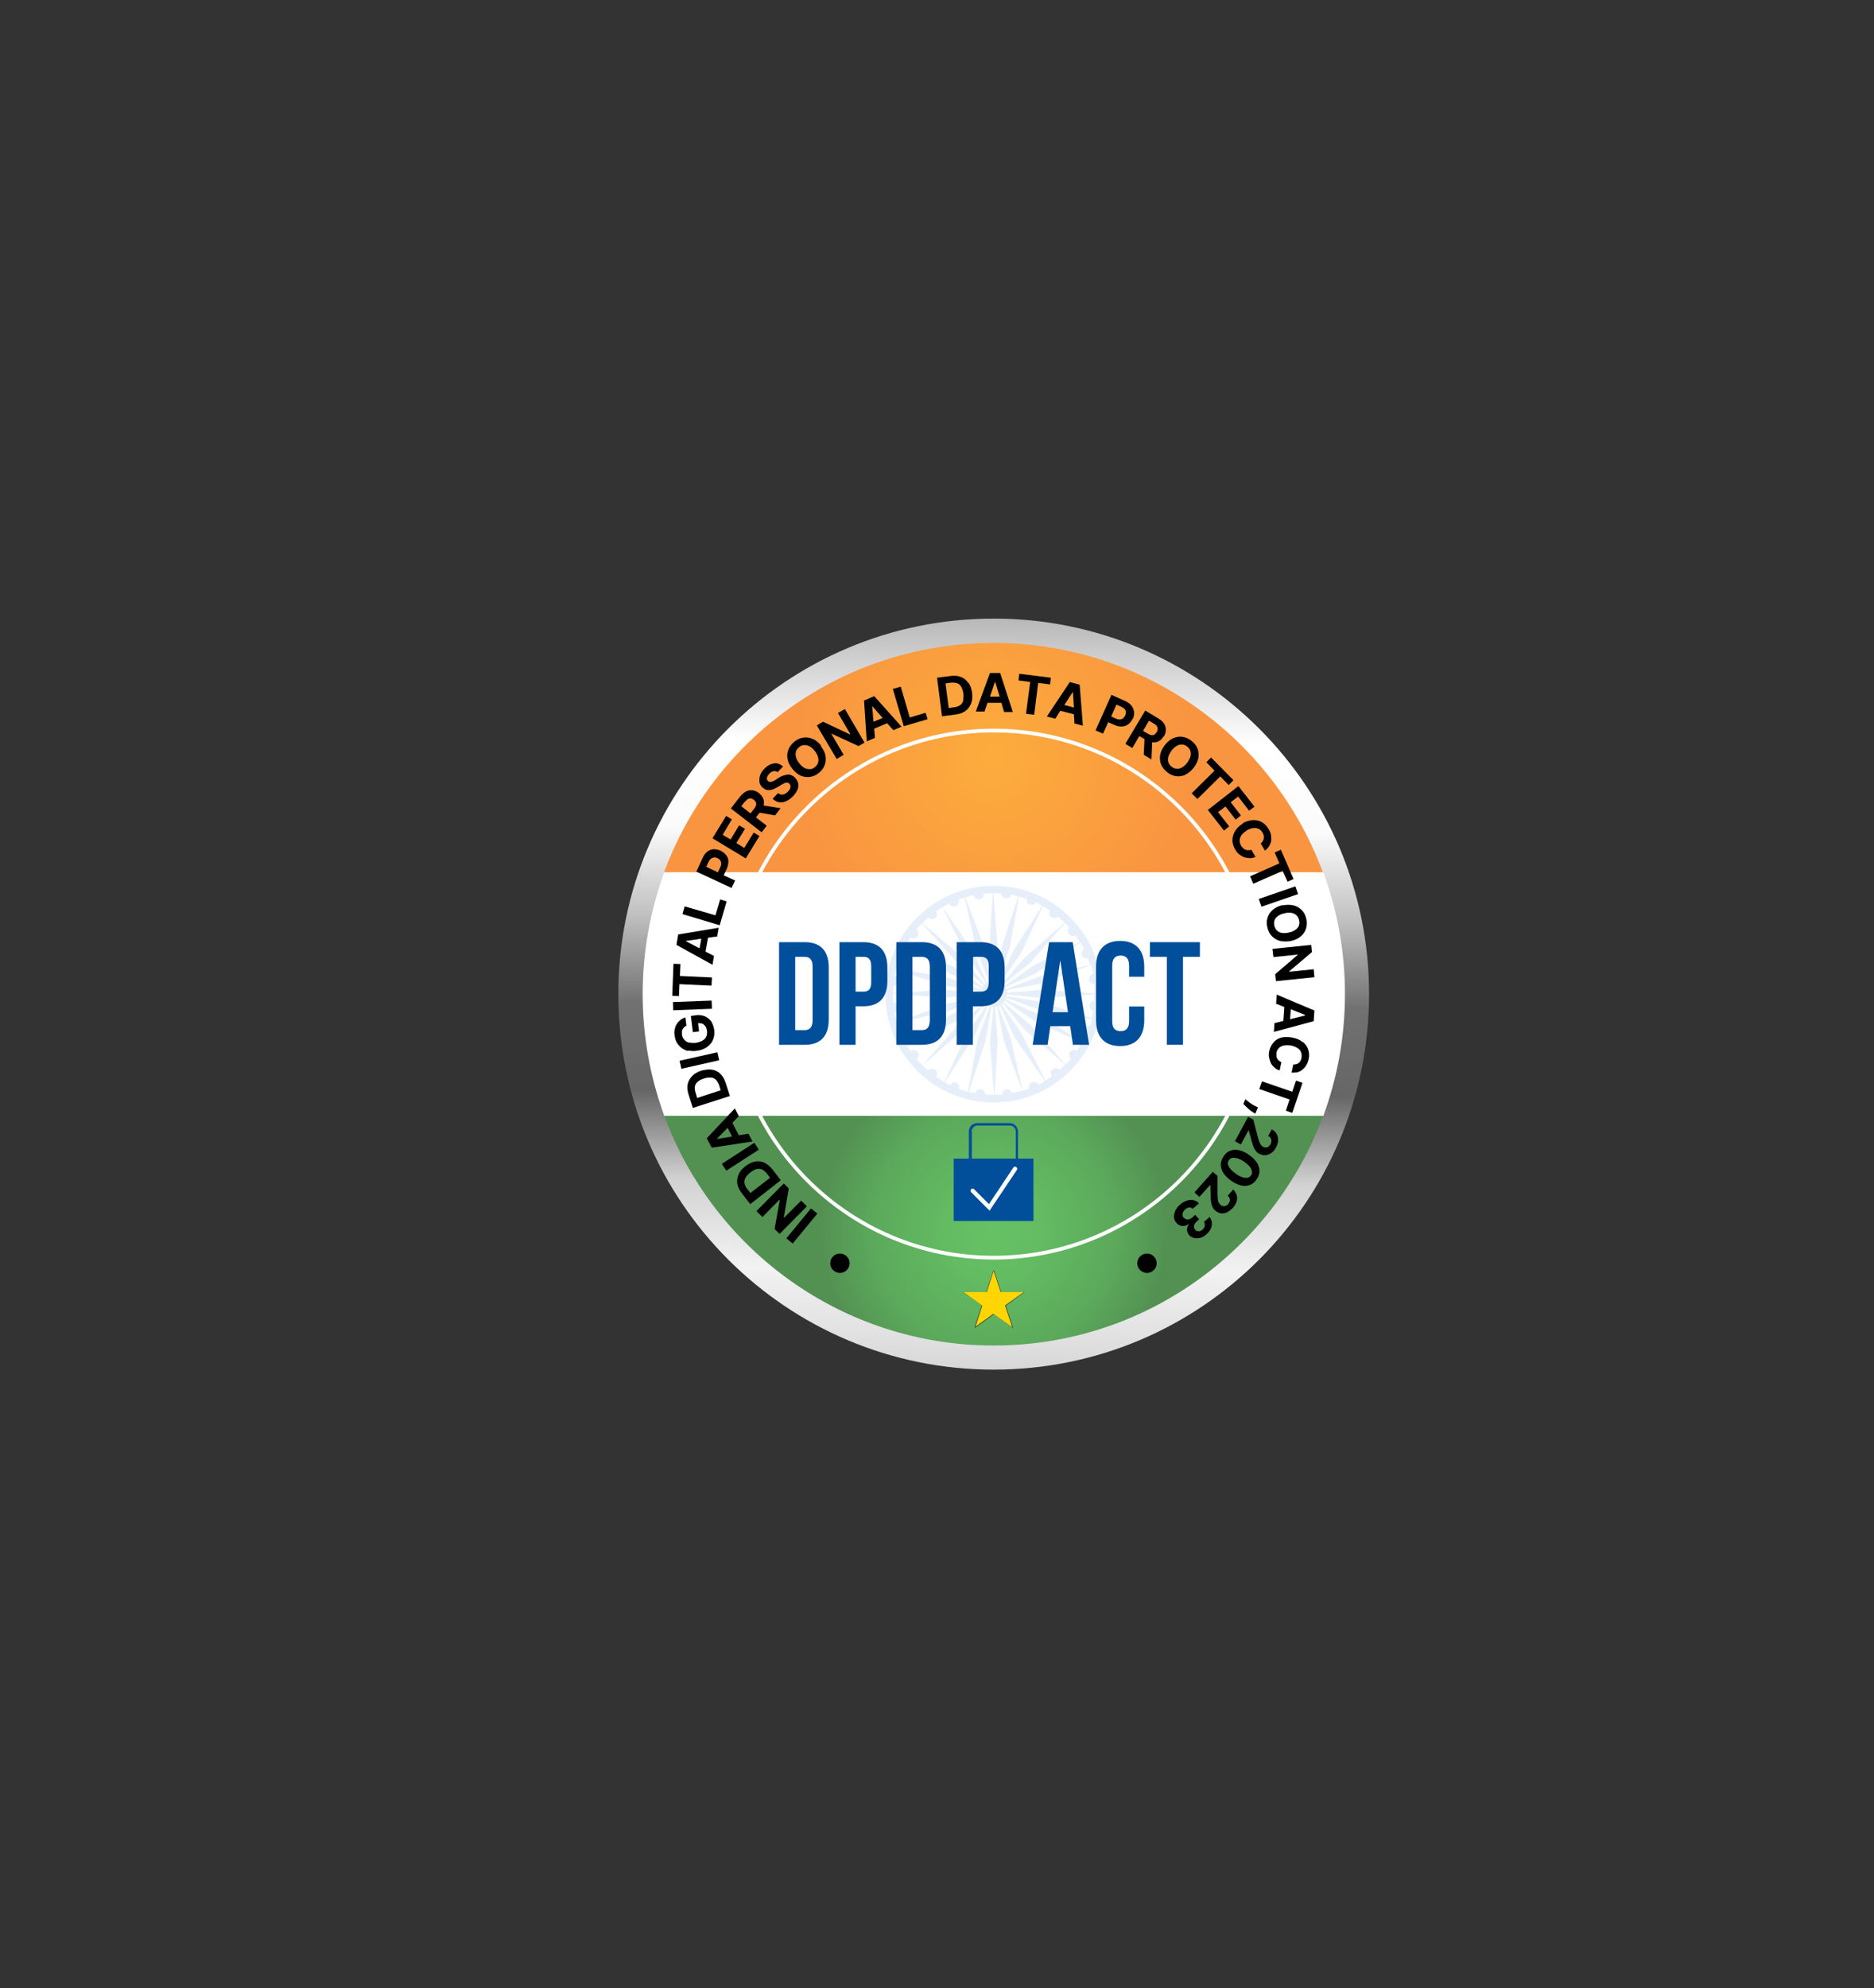 <svg width="314" height="333" viewBox="0 0 314 333" fill="none" xmlns="http://www.w3.org/2000/svg">
<rect x="0" y="0" width="314" height="333" fill="#333333" stroke="none"/>
<path d="M166.5 229.395C201.236 229.395 229.395 201.236 229.395 166.5C229.395 131.764 201.236 103.605 166.5 103.605C131.764 103.605 103.605 131.764 103.605 166.5C103.605 201.236 131.764 229.395 166.5 229.395Z" fill="url(#paint0_linear_140_241)"/>
<path d="M221.695 146.104H111.264C119.547 123.668 141.15 107.684 166.458 107.684C191.766 107.684 213.37 123.668 221.653 146.104H221.695Z" fill="url(#paint1_radial_140_241)"/>
<path d="M225.358 166.5C225.358 173.66 224.068 180.528 221.737 186.896H111.305C108.974 180.528 107.684 173.66 107.684 166.5C107.684 159.341 108.974 152.472 111.305 146.104H221.737C224.068 152.472 225.358 159.341 225.358 166.5Z" fill="white"/>
<path d="M221.695 186.896C213.412 209.332 191.808 225.358 166.5 225.358C141.192 225.358 119.589 209.374 111.305 186.896H221.737H221.695Z" fill="url(#paint2_radial_140_241)"/>
<path opacity="0.1" d="M166.5 148.351C156.468 148.351 148.352 156.468 148.352 166.5C148.352 176.532 156.468 184.648 166.5 184.648C176.532 184.648 184.649 176.532 184.649 166.5C184.649 156.468 176.532 148.351 166.5 148.351ZM183.358 167.624C182.9 167.624 182.526 167.998 182.526 168.498C182.526 168.873 182.817 169.206 183.15 169.289C183.067 169.705 182.984 170.121 182.9 170.496L174.409 167.79L168.665 166.833C168.665 166.75 168.665 166.625 168.665 166.542L174.45 167.166L183.317 166.542C183.317 166.916 183.317 167.291 183.317 167.665L183.358 167.624ZM182.526 171.828C182.526 171.828 182.526 171.828 182.484 171.828C182.026 171.703 181.568 171.994 181.485 172.452C181.402 172.827 181.61 173.243 181.943 173.41C181.776 173.784 181.568 174.201 181.36 174.575L173.826 169.788L168.54 167.416C168.581 167.332 168.623 167.208 168.665 167.124L174.117 169.122L182.9 170.662C182.817 171.079 182.692 171.453 182.567 171.87L182.526 171.828ZM173.951 181.568C173.701 181.194 173.202 181.069 172.785 181.318C172.452 181.527 172.286 181.943 172.452 182.317C172.078 182.442 171.745 182.567 171.37 182.692L169.372 173.992L167.291 168.581C167.374 168.581 167.457 168.498 167.582 168.456L169.997 173.743L175.075 181.11C174.742 181.318 174.367 181.485 174.034 181.693C174.034 181.693 174.034 181.651 174.034 181.61L173.951 181.568ZM169.539 183.025C169.414 182.567 168.914 182.317 168.498 182.484C168.123 182.609 167.874 182.942 167.915 183.316C167.499 183.316 167.041 183.358 166.625 183.358L167.166 174.45L166.708 168.664C166.833 168.664 166.958 168.664 167.083 168.581L168.165 174.284L171.287 182.65C170.746 182.817 170.163 182.942 169.58 183.067C169.58 183.067 169.58 183.025 169.58 182.983L169.539 183.025ZM160.173 181.277C159.798 181.194 159.382 181.402 159.216 181.735C158.924 181.568 158.591 181.443 158.3 181.277L163.128 173.784L165.543 168.498C165.626 168.54 165.751 168.581 165.834 168.623L163.794 174.076L162.171 182.859C161.672 182.734 161.172 182.567 160.714 182.401C160.714 182.401 160.714 182.317 160.714 182.276C160.797 181.818 160.506 181.36 160.09 181.277H160.173ZM151.682 172.744C151.473 172.411 151.057 172.286 150.683 172.411C150.558 172.078 150.433 171.703 150.308 171.328L158.966 169.33L164.377 167.249C164.377 167.332 164.46 167.457 164.502 167.541L159.216 169.996L151.89 175.116C151.682 174.742 151.473 174.367 151.265 173.992C151.265 173.992 151.349 173.992 151.349 173.951C151.723 173.701 151.848 173.16 151.598 172.785L151.682 172.744ZM149.684 165.126C149.684 165.126 149.767 165.126 149.808 165.126C150.266 165.126 150.641 164.71 150.599 164.252C150.599 163.878 150.266 163.545 149.892 163.461C149.975 163.128 150.017 162.754 150.1 162.421L158.55 165.126L164.294 166.084C164.294 166.167 164.294 166.292 164.294 166.375L158.508 165.751L149.642 166.375C149.642 165.959 149.642 165.543 149.684 165.126ZM150.558 160.964C150.558 160.964 150.641 160.964 150.683 160.964C151.14 161.047 151.598 160.756 151.682 160.298C151.765 159.923 151.557 159.507 151.182 159.382C151.349 159.049 151.515 158.674 151.682 158.341L159.174 163.087L164.502 165.459C164.46 165.543 164.419 165.667 164.377 165.751L158.883 163.753L150.141 162.213C150.266 161.755 150.391 161.338 150.558 160.881V160.964ZM159.132 151.473C159.382 151.848 159.923 151.973 160.298 151.681C160.631 151.473 160.756 151.015 160.589 150.682C160.922 150.558 161.297 150.433 161.63 150.349L163.586 158.966L165.668 164.419C165.584 164.419 165.501 164.502 165.376 164.544L162.962 159.216L157.925 151.931C158.258 151.723 158.633 151.515 159.008 151.348C159.008 151.39 159.049 151.432 159.091 151.473H159.132ZM149.892 169.58C149.892 169.58 149.975 169.58 150.017 169.58C150.474 169.414 150.683 168.956 150.558 168.498C150.433 168.123 150.058 167.915 149.684 167.915C149.684 167.457 149.6 166.958 149.6 166.5L158.466 167.083L164.252 166.625C164.252 166.75 164.252 166.875 164.294 167.041L158.591 168.123L150.266 171.245C150.1 170.704 149.975 170.163 149.892 169.622V169.58ZM165.959 164.294L164.877 158.55L161.755 150.266C162.213 150.141 162.712 150.016 163.212 149.933C163.212 149.975 163.212 150.016 163.212 150.1C163.378 150.516 163.836 150.766 164.294 150.599C164.669 150.474 164.877 150.1 164.835 149.683C165.335 149.642 165.834 149.6 166.334 149.6L165.792 158.425L166.25 164.252C166.125 164.252 166.001 164.252 165.876 164.294H165.959ZM168.623 150.474C168.998 150.474 169.331 150.225 169.414 149.85C169.83 149.933 170.205 150.016 170.621 150.1L167.874 158.508L166.875 164.252C166.75 164.252 166.667 164.252 166.542 164.252L167.124 158.425L166.458 149.6C166.875 149.6 167.333 149.6 167.749 149.642C167.749 150.1 168.123 150.474 168.581 150.474H168.623ZM172.619 151.557C172.994 151.64 173.368 151.473 173.576 151.182C173.951 151.348 174.284 151.515 174.617 151.723L169.83 159.174L167.416 164.46C167.333 164.419 167.208 164.377 167.124 164.335L169.164 158.883L170.746 150.183C171.162 150.308 171.62 150.433 172.036 150.558C171.911 151.015 172.203 151.473 172.619 151.557ZM176.24 153.638C176.573 153.846 176.99 153.763 177.239 153.513C177.614 153.846 178.03 154.179 178.363 154.554L171.703 160.381L167.915 164.793C167.832 164.71 167.707 164.627 167.624 164.585L170.996 159.798L174.742 151.806C175.158 152.014 175.533 152.264 175.907 152.514C175.699 152.93 175.824 153.43 176.24 153.638ZM179.196 156.552C179.487 156.843 179.903 156.843 180.195 156.676C180.444 157.009 180.694 157.384 180.902 157.759L173.035 161.796L168.29 165.168C168.248 165.085 168.165 165.001 168.082 164.918L172.619 161.255L178.446 154.595C178.696 154.845 178.904 155.095 179.154 155.344C178.821 155.677 178.821 156.219 179.154 156.51L179.196 156.552ZM181.319 160.131C181.527 160.464 181.901 160.631 182.276 160.506C182.401 160.881 182.526 161.214 182.651 161.588L173.993 163.586L168.581 165.667C168.581 165.584 168.498 165.459 168.456 165.376L173.743 162.92L181.027 157.842C181.235 158.217 181.443 158.591 181.652 158.966C181.235 159.216 181.11 159.715 181.36 160.131H181.319ZM183.067 163.17C182.609 163.295 182.359 163.753 182.484 164.211C182.609 164.585 182.942 164.835 183.358 164.835C183.4 165.334 183.441 165.876 183.441 166.375L174.575 165.792L168.789 166.25C168.789 166.125 168.789 166 168.706 165.834L174.45 164.752L182.775 161.63C182.942 162.129 183.067 162.629 183.15 163.128L183.067 163.17ZM155.553 153.679C155.553 153.679 155.594 153.763 155.636 153.763C155.969 154.054 156.51 154.012 156.801 153.679C157.051 153.388 157.051 152.93 156.843 152.639C157.176 152.389 157.509 152.181 157.884 151.973L161.88 159.84L165.21 164.627C165.126 164.668 165.043 164.752 164.96 164.835L161.255 160.339L154.512 154.595C154.845 154.262 155.178 153.971 155.511 153.679H155.553ZM154.47 154.678L160.381 161.255L164.835 165.001C164.752 165.085 164.669 165.21 164.627 165.293L159.84 161.963L151.806 158.258C152.056 157.842 152.306 157.426 152.556 157.009C152.556 157.009 152.639 157.051 152.681 157.093C153.097 157.301 153.596 157.093 153.804 156.718C153.971 156.343 153.888 155.927 153.555 155.677C153.846 155.303 154.179 154.97 154.512 154.637L154.47 154.678ZM153.596 177.364C153.596 177.364 153.68 177.322 153.721 177.281C154.013 176.948 154.013 176.407 153.638 176.115C153.347 175.824 152.889 175.824 152.597 176.074C152.389 175.782 152.223 175.533 152.056 175.241L159.965 171.162L164.71 167.79C164.752 167.874 164.835 167.957 164.918 168.04L160.423 171.703L154.554 178.446C154.262 178.113 153.929 177.822 153.638 177.447L153.596 177.364ZM154.554 178.446L161.255 172.577L165.043 168.165C165.126 168.248 165.251 168.331 165.335 168.373L162.005 173.118L158.217 181.194C157.759 180.944 157.301 180.652 156.843 180.319C156.843 180.319 156.885 180.236 156.926 180.195C157.134 179.778 156.968 179.279 156.552 179.071C156.177 178.904 155.761 178.987 155.511 179.279C155.178 178.987 154.845 178.696 154.554 178.405V178.446ZM165.085 183.316C165.085 183.316 165.085 183.275 165.085 183.233C165.085 182.775 164.669 182.401 164.211 182.442C163.836 182.442 163.503 182.734 163.42 183.108C163.045 183.025 162.671 182.983 162.338 182.859L165.126 174.367L166.125 168.664C166.25 168.664 166.334 168.664 166.458 168.664L165.876 174.45L166.542 183.358C166.084 183.358 165.584 183.358 165.126 183.275L165.085 183.316ZM177.572 179.237C177.572 179.237 177.531 179.196 177.489 179.154C177.156 178.821 176.615 178.863 176.282 179.154C175.991 179.445 175.991 179.903 176.24 180.236C175.866 180.486 175.533 180.736 175.158 180.944L171.12 172.993L167.79 168.248C167.874 168.165 167.957 168.123 168.04 168.04L171.703 172.536L178.488 178.321C178.197 178.613 177.864 178.904 177.531 179.196L177.572 179.237ZM178.571 178.28L172.619 171.62L168.165 167.874C168.248 167.79 168.332 167.665 168.373 167.582L173.16 170.912L181.235 174.658C180.986 175.116 180.736 175.533 180.444 175.99C180.444 175.99 180.403 175.99 180.361 175.949C179.945 175.741 179.445 175.866 179.237 176.282C179.029 176.656 179.154 177.073 179.445 177.322C179.154 177.655 178.863 177.988 178.53 178.321L178.571 178.28Z" fill="#0062BF"/>
<path d="M166.5 210.956C141.983 210.956 122.045 191.017 122.045 166.5C122.045 141.983 141.983 122.045 166.5 122.045C191.017 122.045 210.956 141.983 210.956 166.5C210.956 191.017 191.017 210.956 166.5 210.956ZM166.5 122.669C142.316 122.669 122.669 142.316 122.669 166.5C122.669 190.684 142.316 210.331 166.5 210.331C190.684 210.331 210.331 190.684 210.331 166.5C210.331 142.316 190.684 122.669 166.5 122.669Z" fill="white"/>
<path d="M135.89 202.393L131.76 207.403L132.82 208.277L136.95 203.266L135.89 202.393Z" fill="black"/>
<path d="M134.241 201.09L131.327 204.004V203.963L132.16 199.051L131.327 198.218L126.748 202.839L127.747 203.838L130.619 200.924L130.661 200.966L129.787 205.836L130.619 206.668L135.198 202.048L134.241 201.09Z" fill="black"/>
<path d="M129.412 195.846C128.996 195.305 128.538 194.972 128.039 194.722C127.539 194.514 127.04 194.43 126.499 194.555C125.957 194.639 125.416 194.93 124.875 195.346C124.334 195.762 123.959 196.22 123.751 196.72C123.543 197.219 123.46 197.719 123.543 198.26C123.626 198.801 123.876 199.301 124.292 199.842L125.708 201.673L130.828 197.677L129.412 195.846ZM125.749 199.842L125.208 199.134C124.958 198.801 124.792 198.51 124.75 198.177C124.709 197.885 124.75 197.552 124.917 197.261C125.083 196.97 125.333 196.678 125.708 196.387C126.082 196.095 126.457 195.887 126.79 195.804C127.123 195.721 127.414 195.762 127.706 195.887C127.997 196.012 128.247 196.262 128.497 196.553L129.038 197.261L125.749 199.8V199.842Z" fill="black"/>
<path d="M126.398 191.4L120.946 194.927L121.692 196.08L127.144 192.553L126.398 191.4Z" fill="black"/>
<path d="M125.333 189.893L123.793 190.143L122.711 188.062L123.793 186.938L123.127 185.647L118.423 190.642L119.256 192.224L126.082 191.184L125.416 189.893H125.333ZM120.13 190.726L121.92 188.894L122.669 190.351L120.13 190.767V190.726Z" fill="black"/>
<path d="M121.587 181.36C121.379 180.736 121.087 180.236 120.713 179.862C120.338 179.487 119.839 179.237 119.297 179.154C118.756 179.071 118.174 179.154 117.508 179.32C116.883 179.529 116.342 179.82 115.967 180.236C115.593 180.611 115.343 181.069 115.218 181.61C115.135 182.151 115.177 182.734 115.385 183.358L116.092 185.564L122.294 183.566L121.587 181.36ZM116.8 183.858L116.55 183.025C116.425 182.651 116.384 182.276 116.425 181.985C116.467 181.693 116.633 181.402 116.883 181.194C117.133 180.985 117.466 180.777 117.924 180.653C118.382 180.486 118.798 180.444 119.131 180.486C119.464 180.486 119.755 180.653 119.963 180.861C120.172 181.069 120.38 181.402 120.505 181.776L120.754 182.609L116.8 183.899V183.858Z" fill="black"/>
<path d="M120.204 176.24L113.87 177.667L114.172 179.007L120.506 177.58L120.204 176.24Z" fill="black"/>
<path d="M115.343 175.949C115.759 176.032 116.259 176.074 116.758 175.991C117.424 175.907 118.007 175.699 118.465 175.366C118.923 175.033 119.256 174.659 119.464 174.159C119.672 173.66 119.755 173.118 119.672 172.494C119.589 171.953 119.422 171.495 119.173 171.079C118.881 170.704 118.548 170.413 118.09 170.205C117.632 170.038 117.133 169.955 116.592 170.038L115.759 170.163L116.092 172.869L117.133 172.744L116.966 171.37C117.216 171.37 117.466 171.37 117.674 171.453C117.882 171.537 118.049 171.703 118.215 171.911C118.34 172.119 118.423 172.369 118.465 172.702C118.507 173.035 118.465 173.368 118.34 173.618C118.215 173.909 118.007 174.117 117.716 174.284C117.424 174.45 117.05 174.575 116.592 174.659C116.134 174.7 115.759 174.659 115.426 174.617C115.093 174.534 114.844 174.367 114.635 174.117C114.427 173.868 114.302 173.618 114.261 173.285C114.261 173.118 114.261 172.952 114.261 172.785C114.261 172.619 114.344 172.494 114.386 172.369C114.469 172.244 114.552 172.119 114.635 172.036C114.76 171.953 114.885 171.87 115.01 171.786L114.844 170.413C114.511 170.496 114.261 170.621 114.011 170.829C113.761 171.037 113.553 171.245 113.387 171.537C113.22 171.786 113.095 172.119 113.054 172.452C112.97 172.785 112.97 173.118 113.054 173.493C113.095 173.909 113.22 174.326 113.428 174.659C113.636 174.992 113.886 175.283 114.219 175.533C114.552 175.782 114.927 175.949 115.343 176.032V175.949Z" fill="black"/>
<path d="M119.239 167.586L112.75 167.835L112.803 169.208L119.291 168.958L119.239 167.586Z" fill="black"/>
<path d="M113.845 164.835L119.214 165.085L119.297 163.711L113.928 163.461L114.011 161.463L112.846 161.422L112.637 166.791L113.761 166.833L113.845 164.835Z" fill="black"/>
<path d="M119.589 160.09L118.215 159.382L118.631 157.051L120.171 156.843L120.421 155.386L113.636 156.51L113.345 158.258L119.381 161.588L119.63 160.131L119.589 160.09ZM114.927 157.592L117.507 157.218L117.216 158.841L114.927 157.634V157.592Z" fill="black"/>
<path d="M121.753 150.974L120.671 150.641L119.88 153.305L114.719 151.806L114.344 153.097L120.588 154.97L121.753 150.974Z" fill="black"/>
<path d="M123.169 147.477L121.254 146.603L121.753 145.563C121.961 145.105 122.045 144.689 122.045 144.272C122.045 143.856 121.92 143.523 121.67 143.232C121.462 142.94 121.129 142.691 120.754 142.482C120.38 142.316 119.963 142.233 119.589 142.233C119.214 142.233 118.881 142.399 118.548 142.607C118.215 142.857 117.965 143.19 117.757 143.648L116.675 145.979L122.586 148.726L123.169 147.477ZM118.715 144.356C118.84 144.106 118.964 143.939 119.131 143.814C119.297 143.69 119.464 143.648 119.63 143.606C119.797 143.606 120.005 143.606 120.213 143.731C120.421 143.814 120.546 143.939 120.671 144.106C120.796 144.272 120.838 144.439 120.838 144.605C120.838 144.813 120.838 145.022 120.671 145.271L120.296 146.104L118.34 145.188L118.715 144.356Z" fill="black"/>
<path d="M127.248 140.027L126.29 139.444L124.709 142.025L123.377 141.192L124.833 138.819L123.834 138.237L122.419 140.609L121.087 139.818L122.627 137.238L121.67 136.655L119.381 140.401L124.958 143.773L127.248 140.027Z" fill="black"/>
<path d="M128.497 138.32L126.665 136.905L127.289 136.114L129.87 136.572L130.786 135.365L127.955 134.907C127.955 134.907 127.955 134.865 127.955 134.823C128.039 134.449 128.039 134.074 127.872 133.741C127.747 133.408 127.498 133.117 127.165 132.825C126.832 132.576 126.457 132.409 126.124 132.368C125.749 132.326 125.416 132.368 125.042 132.534C124.709 132.701 124.376 132.992 124.043 133.367L122.461 135.406L127.622 139.402L128.455 138.32H128.497ZM124.834 134.282C125 134.074 125.167 133.908 125.333 133.824C125.5 133.741 125.666 133.7 125.833 133.741C125.999 133.783 126.166 133.824 126.332 133.991C126.499 134.116 126.623 134.282 126.665 134.407C126.707 134.532 126.748 134.74 126.665 134.907C126.623 135.073 126.499 135.281 126.332 135.489L125.749 136.239L124.209 135.032L124.792 134.282H124.834Z" fill="black"/>
<path d="M127.747 131.868C128.08 132.201 128.455 132.368 128.913 132.326C129.329 132.326 129.787 132.118 130.286 131.826L130.911 131.452C131.119 131.327 131.285 131.244 131.452 131.16C131.618 131.077 131.785 131.077 131.91 131.077C132.035 131.077 132.16 131.16 132.243 131.244C132.368 131.369 132.409 131.493 132.451 131.618C132.451 131.785 132.451 131.951 132.368 132.118C132.284 132.284 132.16 132.451 131.993 132.617C131.827 132.784 131.66 132.909 131.452 132.992C131.285 133.075 131.077 133.117 130.911 133.075C130.744 133.075 130.536 132.95 130.37 132.825L129.454 133.783C129.787 134.116 130.162 134.282 130.536 134.366C130.911 134.449 131.285 134.366 131.702 134.199C132.076 134.033 132.451 133.783 132.826 133.408C133.2 133.034 133.45 132.659 133.616 132.284C133.783 131.91 133.825 131.535 133.741 131.202C133.658 130.869 133.492 130.536 133.2 130.245C132.992 130.037 132.784 129.912 132.576 129.828C132.368 129.745 132.118 129.704 131.91 129.745C131.702 129.787 131.452 129.828 131.202 129.912C130.952 129.995 130.703 130.12 130.453 130.286L129.953 130.619C129.829 130.703 129.704 130.786 129.579 130.827C129.454 130.869 129.329 130.911 129.246 130.952C129.121 130.952 129.038 130.952 128.913 130.952C128.788 130.952 128.705 130.869 128.663 130.786C128.58 130.703 128.497 130.578 128.497 130.453C128.497 130.328 128.497 130.161 128.58 130.037C128.663 129.87 128.746 129.745 128.913 129.579C129.163 129.329 129.371 129.204 129.62 129.162C129.87 129.121 130.078 129.162 130.286 129.329L131.202 128.372C130.911 128.122 130.619 127.955 130.245 127.872C129.87 127.789 129.537 127.872 129.163 127.997C128.788 128.122 128.455 128.372 128.08 128.746C127.747 129.079 127.498 129.454 127.373 129.828C127.248 130.203 127.206 130.578 127.248 130.952C127.289 131.327 127.498 131.618 127.747 131.91V131.868Z" fill="black"/>
<path d="M137.612 124.917C137.154 124.376 136.697 123.959 136.155 123.751C135.656 123.543 135.115 123.46 134.574 123.543C134.033 123.626 133.575 123.834 133.117 124.209C132.659 124.584 132.326 125 132.118 125.499C131.91 125.999 131.868 126.498 131.951 127.081C132.035 127.664 132.326 128.205 132.742 128.746C133.2 129.287 133.658 129.704 134.157 129.912C134.657 130.12 135.198 130.203 135.739 130.12C136.28 130.037 136.738 129.828 137.196 129.454C137.654 129.079 137.987 128.663 138.153 128.205C138.362 127.706 138.403 127.206 138.32 126.623C138.237 126.041 137.945 125.499 137.529 124.958L137.612 124.917ZM137.071 127.747C136.988 128.039 136.78 128.288 136.53 128.496C136.28 128.705 135.989 128.829 135.698 128.829C135.406 128.829 135.115 128.788 134.782 128.621C134.49 128.455 134.199 128.205 133.908 127.83C133.616 127.456 133.45 127.123 133.367 126.79C133.283 126.457 133.283 126.165 133.367 125.874C133.45 125.583 133.658 125.333 133.908 125.125C134.157 124.917 134.449 124.792 134.74 124.792C135.032 124.792 135.323 124.833 135.656 125C135.947 125.166 136.239 125.416 136.53 125.791C136.821 126.165 136.988 126.498 137.071 126.831C137.154 127.164 137.154 127.456 137.071 127.747Z" fill="black"/>
<path d="M140.401 119.422L142.482 122.96L142.399 123.002L137.904 120.879L136.863 121.503L140.193 127.123L141.359 126.415L139.277 122.877H139.319L143.856 124.958L144.855 124.375L141.567 118.756L140.401 119.422Z" fill="black"/>
<path d="M144.772 117.299L145.23 124.167L146.603 123.585L146.479 122.045L148.643 121.129L149.684 122.294L151.057 121.712L146.479 116.592L144.855 117.299H144.772ZM146.354 120.879L146.146 118.298H146.187L147.894 120.255L146.354 120.879Z" fill="black"/>
<path d="M152.431 120.171L150.932 115.01L149.6 115.385L151.432 121.628L155.428 120.463L155.095 119.381L152.431 120.171Z" fill="black"/>
<path d="M162.213 114.344C161.88 113.886 161.505 113.553 161.006 113.387C160.506 113.178 159.923 113.137 159.299 113.22L157.01 113.511L157.842 119.963L160.131 119.672C160.797 119.589 161.339 119.381 161.755 119.089C162.213 118.756 162.504 118.34 162.712 117.84C162.92 117.341 162.962 116.717 162.879 116.051C162.795 115.385 162.587 114.802 162.296 114.386L162.213 114.344ZM161.38 117.383C161.297 117.716 161.089 117.965 160.839 118.132C160.589 118.298 160.256 118.423 159.84 118.465L158.966 118.59L158.425 114.469L159.299 114.344C159.715 114.302 160.048 114.344 160.34 114.427C160.631 114.51 160.881 114.719 161.047 115.01C161.214 115.301 161.339 115.676 161.422 116.134C161.463 116.633 161.422 117.008 161.38 117.341V117.383Z" fill="black"/>
<path d="M165.876 112.72L163.503 119.172H164.96L165.46 117.715H167.791L168.248 119.256H169.705L167.582 112.72H165.793H165.876ZM165.876 116.675L166.708 114.219H166.75L167.499 116.675H165.834H165.876Z" fill="black"/>
<path d="M176.074 113.511L170.787 112.845L170.663 113.969L172.619 114.219L171.911 119.547L173.285 119.713L173.951 114.385L175.949 114.635L176.074 113.511Z" fill="black"/>
<path d="M179.237 114.261L175.408 120.005L176.823 120.38L177.656 119.047L179.945 119.63L180.028 121.17L181.444 121.545L180.902 114.677L179.196 114.219L179.237 114.261ZM178.322 118.09L179.737 115.926H179.779L179.945 118.506L178.363 118.09H178.322Z" fill="black"/>
<path d="M189.81 120.421C189.977 120.047 190.06 119.63 190.018 119.256C189.977 118.881 189.852 118.548 189.602 118.215C189.352 117.882 189.019 117.632 188.561 117.424L186.23 116.384L183.566 122.336L184.815 122.877L185.689 120.962L186.73 121.42C187.188 121.628 187.604 121.712 188.02 121.67C188.437 121.67 188.77 121.503 189.061 121.295C189.352 121.087 189.602 120.754 189.769 120.38L189.81 120.421ZM188.52 119.838C188.437 120.047 188.312 120.171 188.187 120.296C188.062 120.421 187.854 120.463 187.687 120.504C187.479 120.504 187.271 120.504 187.021 120.38L186.189 120.005L187.063 118.007L187.895 118.382C188.145 118.506 188.312 118.631 188.437 118.756C188.561 118.881 188.645 119.089 188.645 119.256C188.645 119.422 188.645 119.63 188.52 119.838Z" fill="black"/>
<path d="M195.013 123.376C195.221 123.002 195.346 122.627 195.346 122.253C195.346 121.878 195.263 121.545 195.055 121.212C194.847 120.879 194.514 120.588 194.097 120.338L191.891 119.006L188.561 124.584L189.727 125.291L190.892 123.293L191.766 123.793L191.642 126.415L192.932 127.206L193.057 124.334C193.057 124.334 193.098 124.334 193.14 124.334C193.515 124.334 193.889 124.334 194.181 124.126C194.514 123.959 194.763 123.668 194.972 123.293L195.013 123.376ZM193.806 122.627C193.681 122.794 193.556 122.96 193.431 123.043C193.265 123.127 193.098 123.168 192.932 123.127C192.765 123.127 192.557 123.002 192.308 122.877L191.517 122.419L192.516 120.712L193.307 121.17C193.515 121.295 193.723 121.462 193.806 121.587C193.931 121.753 193.973 121.92 193.973 122.086C193.973 122.253 193.931 122.419 193.806 122.627Z" fill="black"/>
<path d="M198.593 129.745C199.092 129.537 199.592 129.121 200.008 128.58C200.424 128.039 200.716 127.456 200.799 126.915C200.882 126.374 200.841 125.832 200.633 125.333C200.424 124.833 200.091 124.417 199.634 124.084C199.176 123.71 198.676 123.501 198.177 123.418C197.636 123.335 197.136 123.418 196.595 123.626C196.095 123.834 195.596 124.251 195.18 124.792C194.763 125.333 194.472 125.916 194.389 126.457C194.306 126.998 194.347 127.539 194.555 128.039C194.763 128.538 195.096 128.954 195.554 129.329C196.012 129.704 196.512 129.912 197.011 129.995C197.552 130.078 198.052 129.995 198.593 129.787V129.745ZM195.762 127.664C195.679 127.373 195.679 127.081 195.762 126.748C195.846 126.415 196.054 126.082 196.304 125.708C196.595 125.333 196.886 125.083 197.178 124.917C197.469 124.75 197.76 124.667 198.093 124.709C198.385 124.709 198.676 124.833 198.926 125.042C199.176 125.25 199.384 125.499 199.467 125.791C199.55 126.082 199.55 126.374 199.467 126.707C199.384 127.04 199.176 127.373 198.926 127.747C198.635 128.122 198.343 128.372 198.052 128.538C197.76 128.705 197.469 128.788 197.136 128.746C196.845 128.746 196.553 128.621 196.304 128.413C196.054 128.205 195.846 127.955 195.762 127.664Z" fill="black"/>
<path d="M199.675 132.867L200.633 133.824L204.462 130.037L205.877 131.493L206.668 130.661L202.922 126.873L202.131 127.664L203.505 129.079L199.675 132.867Z" fill="black"/>
<path d="M205.086 139.111L205.961 138.403L204.087 136.031L205.336 135.073L207.043 137.279L207.917 136.572L206.21 134.366L207.459 133.408L209.291 135.781L210.206 135.115L207.501 131.66L202.381 135.656L205.086 139.111Z" fill="black"/>
<path d="M208.25 137.945C207.626 138.32 207.209 138.736 206.918 139.236C206.627 139.735 206.502 140.235 206.502 140.734C206.502 141.275 206.668 141.775 206.96 142.274C207.168 142.649 207.417 142.94 207.709 143.148C208 143.357 208.292 143.523 208.583 143.606C208.874 143.69 209.207 143.731 209.499 143.731C209.79 143.731 210.081 143.648 210.373 143.523L209.665 142.316C209.499 142.399 209.332 142.399 209.166 142.399C208.999 142.399 208.874 142.399 208.708 142.316C208.583 142.274 208.416 142.191 208.292 142.066C208.167 141.941 208.042 141.816 207.959 141.65C207.792 141.358 207.709 141.067 207.709 140.776C207.709 140.484 207.834 140.193 208 139.902C208.208 139.61 208.5 139.361 208.874 139.111C209.249 138.861 209.624 138.736 209.957 138.695C210.29 138.653 210.623 138.695 210.872 138.819C211.164 138.944 211.372 139.152 211.538 139.444C211.622 139.61 211.705 139.777 211.746 139.943C211.746 140.11 211.788 140.276 211.746 140.443C211.746 140.609 211.663 140.734 211.58 140.901C211.497 141.026 211.372 141.15 211.247 141.275L211.955 142.482C212.246 142.233 212.496 141.983 212.662 141.692C212.829 141.4 212.954 141.109 212.995 140.776C213.037 140.443 212.995 140.151 212.954 139.818C212.912 139.485 212.745 139.152 212.537 138.819C212.246 138.32 211.871 137.945 211.413 137.695C210.956 137.446 210.456 137.321 209.873 137.363C209.291 137.404 208.708 137.571 208.125 137.945H208.25Z" fill="black"/>
<path d="M209.457 146.77L209.998 148.019L214.91 145.854L215.742 147.686L216.741 147.228L214.619 142.316L213.578 142.774L214.369 144.605L209.457 146.77Z" fill="black"/>
<path d="M217.053 148.453L210.913 150.567L211.36 151.865L217.5 149.751L217.053 148.453Z" fill="black"/>
<path d="M214.868 151.598C214.161 151.765 213.62 152.056 213.203 152.431C212.787 152.805 212.496 153.263 212.371 153.763C212.204 154.262 212.204 154.803 212.371 155.386C212.496 155.927 212.746 156.427 213.12 156.801C213.495 157.176 213.953 157.467 214.494 157.592C215.035 157.717 215.659 157.717 216.367 157.592C217.075 157.426 217.616 157.134 218.032 156.76C218.448 156.385 218.74 155.927 218.864 155.428C218.989 154.928 219.031 154.387 218.864 153.846C218.74 153.263 218.49 152.805 218.115 152.431C217.741 152.056 217.283 151.765 216.742 151.64C216.2 151.515 215.576 151.515 214.868 151.64V151.598ZM217.657 154.054C217.741 154.387 217.741 154.678 217.657 154.97C217.574 155.261 217.366 155.511 217.075 155.719C216.783 155.927 216.45 156.094 215.992 156.177C215.534 156.302 215.16 156.302 214.827 156.26C214.494 156.219 214.202 156.052 213.994 155.886C213.786 155.677 213.62 155.428 213.536 155.095C213.453 154.762 213.453 154.47 213.536 154.179C213.62 153.888 213.828 153.638 214.119 153.43C214.411 153.222 214.744 153.055 215.201 152.972C215.659 152.847 216.034 152.847 216.367 152.889C216.7 152.93 216.991 153.097 217.199 153.263C217.408 153.471 217.574 153.721 217.657 154.054Z" fill="black"/>
<path d="M213.37 160.298L217.449 159.882V159.923L213.661 163.17L213.786 164.336L220.238 163.67L220.113 162.338L216.034 162.754V162.671L219.822 159.465L219.697 158.258L213.203 158.924L213.37 160.298Z" fill="black"/>
<path d="M213.745 168.082L215.201 168.665L215.035 170.995L213.536 171.37L213.453 172.827L220.113 171.037L220.238 169.247L213.911 166.583L213.828 168.04L213.745 168.082ZM218.656 170.08L216.159 170.704L216.284 169.039L218.698 169.996L218.656 170.08Z" fill="black"/>
<path d="M218.24 174.534C217.824 174.159 217.241 173.909 216.533 173.784C215.826 173.659 215.243 173.659 214.702 173.784C214.161 173.909 213.703 174.201 213.37 174.617C213.037 174.991 212.787 175.491 212.662 176.074C212.579 176.49 212.579 176.865 212.662 177.198C212.746 177.531 212.829 177.864 212.995 178.155C213.162 178.446 213.37 178.654 213.62 178.863C213.869 179.071 214.119 179.196 214.411 179.279L214.702 177.905C214.535 177.822 214.411 177.739 214.286 177.655C214.161 177.531 214.078 177.406 213.994 177.281C213.911 177.156 213.869 176.989 213.869 176.823C213.869 176.656 213.869 176.49 213.869 176.323C213.953 175.99 214.078 175.741 214.286 175.533C214.494 175.324 214.785 175.158 215.118 175.116C215.451 175.033 215.867 175.033 216.325 175.116C216.783 175.2 217.116 175.366 217.408 175.533C217.699 175.741 217.907 175.949 217.99 176.24C218.115 176.532 218.115 176.823 218.074 177.156C218.074 177.322 217.99 177.489 217.907 177.655C217.824 177.822 217.741 177.905 217.616 178.03C217.491 178.113 217.366 178.197 217.199 178.238C217.033 178.28 216.866 178.321 216.7 178.28L216.409 179.653C216.783 179.653 217.116 179.653 217.449 179.57C217.782 179.487 218.032 179.32 218.282 179.112C218.531 178.904 218.74 178.654 218.906 178.363C219.073 178.072 219.197 177.739 219.281 177.364C219.406 176.823 219.364 176.282 219.197 175.782C219.031 175.283 218.74 174.867 218.282 174.492L218.24 174.534Z" fill="black"/>
<path d="M216.533 182.859L211.455 181.11L210.997 182.401L216.076 184.149L215.451 186.022L216.533 186.397L218.24 181.36L217.158 180.985L216.533 182.859Z" fill="black"/>
<path d="M209.082 184.44C208.916 184.316 208.749 184.191 208.666 184.107L208.333 184.898C208.417 184.982 208.583 185.148 208.75 185.315C208.916 185.481 209.124 185.648 209.332 185.856C209.54 186.022 209.79 186.189 210.04 186.355L210.331 186.522L210.789 185.481L210.456 185.315C210.206 185.19 209.957 185.065 209.707 184.898C209.457 184.732 209.249 184.607 209.082 184.44Z" fill="black"/>
<path d="M213.12 189.102L212.496 190.268C212.662 190.351 212.829 190.476 212.912 190.642C212.995 190.767 213.037 190.934 213.037 191.1C213.037 191.267 212.995 191.433 212.912 191.6C212.829 191.766 212.704 191.891 212.579 192.016C212.454 192.141 212.288 192.183 212.121 192.183C211.955 192.183 211.788 192.183 211.622 192.058C211.455 191.974 211.33 191.85 211.247 191.725C211.164 191.6 211.08 191.433 210.997 191.225C210.914 191.017 210.872 190.809 210.789 190.559L209.998 187.521L209.124 187.063L206.918 191.142L207.917 191.683L209.207 189.269L209.582 190.559C209.707 191.142 209.873 191.6 209.998 191.975C210.123 192.349 210.29 192.599 210.456 192.807C210.623 193.015 210.831 193.182 211.039 193.265C211.372 193.431 211.705 193.515 212.038 193.473C212.371 193.473 212.704 193.306 213.037 193.098C213.328 192.89 213.62 192.557 213.828 192.141C214.036 191.725 214.161 191.35 214.161 190.975C214.161 190.601 214.077 190.226 213.911 189.935C213.744 189.602 213.453 189.352 213.078 189.144L213.12 189.102Z" fill="black"/>
<path d="M209.291 193.431C208.708 193.015 208.167 192.765 207.626 192.64C207.085 192.516 206.585 192.557 206.169 192.724C205.711 192.89 205.336 193.182 205.045 193.639C204.712 194.097 204.587 194.555 204.545 195.013C204.545 195.471 204.67 195.97 204.962 196.428C205.253 196.886 205.711 197.344 206.294 197.76C206.876 198.177 207.418 198.426 207.959 198.551C208.5 198.676 208.958 198.634 209.416 198.468C209.873 198.301 210.248 198.01 210.539 197.552C210.872 197.094 210.997 196.636 211.039 196.179C211.039 195.721 210.914 195.221 210.623 194.763C210.331 194.305 209.915 193.848 209.332 193.473L209.291 193.431ZM209.582 196.886C209.457 197.094 209.249 197.219 208.999 197.261C208.75 197.302 208.458 197.261 208.167 197.178C207.834 197.053 207.459 196.886 207.085 196.595C206.46 196.179 206.086 195.762 205.877 195.346C205.669 194.93 205.711 194.597 205.919 194.305C206.044 194.097 206.252 193.972 206.502 193.931C206.752 193.889 207.043 193.931 207.376 194.014C207.709 194.139 208.084 194.305 208.5 194.597C209.083 195.013 209.499 195.429 209.665 195.846C209.832 196.262 209.832 196.595 209.624 196.886H209.582Z" fill="black"/>
<path d="M206.585 199.3L205.711 200.258C205.877 200.383 205.961 200.549 206.044 200.716C206.085 200.882 206.127 201.049 206.044 201.215C205.961 201.382 205.919 201.548 205.794 201.673C205.669 201.798 205.544 201.923 205.378 201.964C205.211 202.006 205.045 202.048 204.92 202.006C204.753 202.006 204.587 201.881 204.462 201.756C204.337 201.631 204.254 201.507 204.171 201.34C204.087 201.174 204.046 201.007 204.046 200.799C204.046 200.591 204.046 200.341 204.004 200.091V196.928C203.963 196.928 203.213 196.262 203.213 196.262L200.133 199.717L200.966 200.466L202.797 198.426L202.839 199.8C202.839 200.424 202.839 200.882 202.922 201.257C202.964 201.631 203.047 201.923 203.172 202.173C203.297 202.422 203.421 202.589 203.63 202.755C203.921 203.005 204.212 203.172 204.545 203.213C204.878 203.255 205.253 203.213 205.586 203.047C205.919 202.88 206.252 202.63 206.585 202.297C206.876 201.964 207.084 201.59 207.209 201.215C207.334 200.841 207.293 200.466 207.209 200.133C207.084 199.8 206.876 199.467 206.585 199.176V199.3Z" fill="black"/>
<path d="M202.714 203.796L201.715 204.67C201.84 204.795 201.881 204.92 201.881 205.086C201.881 205.253 201.881 205.378 201.798 205.544C201.715 205.711 201.632 205.836 201.465 205.961C201.34 206.085 201.174 206.169 201.049 206.21C200.882 206.21 200.757 206.21 200.633 206.21C200.508 206.21 200.383 206.085 200.258 205.961C200.133 205.836 200.091 205.711 200.05 205.544C200.05 205.378 200.05 205.211 200.133 205.086C200.216 204.92 200.3 204.795 200.466 204.629L200.924 204.212L200.258 203.463L199.8 203.879C199.634 204.046 199.425 204.171 199.259 204.212C199.092 204.254 198.884 204.296 198.759 204.212C198.635 204.129 198.468 204.087 198.343 203.963C198.218 203.838 198.177 203.671 198.135 203.546C198.135 203.38 198.135 203.213 198.218 203.047C198.302 202.88 198.385 202.714 198.551 202.589C198.718 202.464 198.843 202.339 199.009 202.298C199.176 202.256 199.342 202.214 199.467 202.256C199.592 202.298 199.758 202.339 199.842 202.464L200.882 201.548C200.633 201.257 200.341 201.09 199.967 201.007C199.634 200.924 199.259 200.966 198.843 201.09C198.468 201.215 198.093 201.423 197.719 201.756C197.344 202.089 197.094 202.422 196.928 202.797C196.761 203.172 196.678 203.546 196.72 203.879C196.72 204.254 196.886 204.545 197.136 204.837C197.386 205.128 197.719 205.295 198.093 205.336C198.468 205.378 198.843 205.253 199.259 204.962C199.009 205.295 198.926 205.586 198.884 205.919C198.884 206.252 199.009 206.543 199.217 206.835C199.425 207.084 199.717 207.251 200.05 207.334C200.383 207.417 200.716 207.417 201.09 207.334C201.465 207.251 201.798 207.043 202.131 206.751C202.464 206.46 202.714 206.127 202.88 205.794C203.047 205.419 203.088 205.086 203.047 204.753C203.047 204.42 202.88 204.087 202.631 203.796H202.714Z" fill="black"/>
<path d="M166.5 212.704L167.707 216.408H171.578L168.457 218.656L169.622 222.361L166.5 220.071L163.378 222.361L164.544 218.656L161.422 216.408H165.293L166.5 212.704Z" fill="#FFD503"/>
<path d="M169.663 222.402L166.542 220.113L163.378 222.402L164.585 218.698L161.422 216.408H165.335L166.542 212.704L167.749 216.408H171.661L168.54 218.698L169.747 222.402H169.663ZM166.5 220.071L169.622 222.319L168.415 218.656L171.537 216.408H167.665L166.458 212.745L165.251 216.408H161.38L164.502 218.656L163.295 222.319L166.417 220.071H166.5Z" fill="#2B3945"/>
<path d="M192.183 213.203C193.079 213.203 193.806 212.476 193.806 211.58C193.806 210.683 193.079 209.957 192.183 209.957C191.286 209.957 190.559 210.683 190.559 211.58C190.559 212.476 191.286 213.203 192.183 213.203Z" fill="black"/>
<path d="M140.734 213.203C141.631 213.203 142.358 212.476 142.358 211.58C142.358 210.683 141.631 209.957 140.734 209.957C139.838 209.957 139.111 210.683 139.111 211.58C139.111 212.476 139.838 213.203 140.734 213.203Z" fill="black"/>
<path d="M170.579 194.056V189.519C170.579 188.728 169.955 188.103 169.164 188.103H163.753C162.962 188.103 162.338 188.728 162.338 189.519V194.056H159.799V204.504H173.16V194.056H170.538H170.579ZM162.796 189.519C162.796 188.978 163.253 188.52 163.795 188.52H169.206C169.747 188.52 170.205 188.978 170.205 189.519V194.056H162.837V189.519H162.796Z" fill="#014E9B"/>
<path d="M165.793 202.755L162.712 199.675C162.587 199.55 162.587 199.301 162.712 199.176C162.837 199.051 163.087 199.051 163.212 199.176L165.709 201.673L169.789 195.554C169.913 195.388 170.122 195.346 170.288 195.471C170.455 195.596 170.496 195.804 170.371 195.971L165.793 202.797V202.755Z" fill="white"/>
<path d="M130.536 157.8H134.824C137.529 157.8 138.861 159.299 138.861 162.046V170.746C138.861 173.493 137.529 174.992 134.824 174.992H130.536V157.8ZM133.242 160.256V172.536H134.782C135.656 172.536 136.156 172.078 136.156 170.871V161.921C136.156 160.673 135.656 160.256 134.782 160.256H133.242Z" fill="#014E9B"/>
<path d="M148.685 162.046V164.294C148.685 167.041 147.353 168.54 144.647 168.54H143.357V174.992H140.651V157.8H144.647C147.353 157.8 148.685 159.299 148.685 162.046ZM143.357 160.256V166.084H144.647C145.521 166.084 145.979 165.709 145.979 164.46V161.88C145.979 160.631 145.521 160.256 144.647 160.256H143.357Z" fill="#014E9B"/>
<path d="M150.183 157.8H154.47C157.176 157.8 158.508 159.299 158.508 162.046V170.746C158.508 173.493 157.176 174.992 154.47 174.992H150.183V157.8ZM152.889 160.256V172.536H154.429C155.303 172.536 155.802 172.078 155.802 170.871V161.921C155.802 160.673 155.303 160.256 154.429 160.256H152.889Z" fill="#014E9B"/>
<path d="M168.332 162.046V164.294C168.332 167.041 167 168.54 164.294 168.54H163.004V174.992H160.298V157.8H164.294C167 157.8 168.332 159.299 168.332 162.046ZM163.045 160.256V166.084H164.336C165.21 166.084 165.668 165.709 165.668 164.46V161.88C165.668 160.631 165.21 160.256 164.336 160.256H163.045Z" fill="#014E9B"/>
<path d="M182.484 174.992H179.778L179.321 171.87H175.991L175.533 174.992H173.035L175.782 157.8H179.737L182.484 174.992ZM176.324 169.539H178.946L177.656 160.839L176.365 169.539H176.324Z" fill="#014E9B"/>
<path d="M191.725 168.581V170.871C191.725 173.618 190.351 175.2 187.687 175.2C185.023 175.2 183.65 173.618 183.65 170.871V161.921C183.65 159.174 185.023 157.592 187.687 157.592C190.351 157.592 191.725 159.174 191.725 161.921V163.586H189.186V161.755C189.186 160.506 188.645 160.048 187.771 160.048C186.896 160.048 186.355 160.506 186.355 161.755V171.037C186.355 172.286 186.896 172.702 187.771 172.702C188.645 172.702 189.186 172.244 189.186 171.037V168.581H191.725Z" fill="#014E9B"/>
<path d="M192.682 157.8H201.049V160.256H198.218V174.992H195.513V160.256H192.682V157.8Z" fill="#014E9B"/>
<defs>
<linearGradient id="paint0_linear_140_241" x1="165.834" y1="242.091" x2="167.124" y2="94.863" gradientUnits="userSpaceOnUse">
<stop stop-color="#B9B9B9"/>
<stop offset="0.1" stop-color="#DBDBDB"/>
<stop offset="0.2" stop-color="#F2F2F2"/>
<stop offset="0.3" stop-color="#D2D2D2"/>
<stop offset="0.4" stop-color="#666666"/>
<stop offset="0.5" stop-color="#717171"/>
<stop offset="0.6" stop-color="#C0C0C0"/>
<stop offset="0.7" stop-color="#FBFBFB"/>
<stop offset="0.8" stop-color="white"/>
<stop offset="1" stop-color="#9A9A9A"/>
</linearGradient>
<radialGradient id="paint1_radial_140_241" cx="0" cy="0" r="1" gradientUnits="userSpaceOnUse" gradientTransform="translate(166.5 126.873) scale(41.334 41.334)">
<stop stop-color="#FCAC3C"/>
<stop offset="0.8" stop-color="#F99541"/>
</radialGradient>
<radialGradient id="paint2_radial_140_241" cx="0" cy="0" r="1" gradientUnits="userSpaceOnUse" gradientTransform="translate(166.5 206.127) scale(41.334 41.334)">
<stop stop-color="#66C265"/>
<stop offset="0.2" stop-color="#63BB62"/>
<stop offset="0.5" stop-color="#5BA85B"/>
<stop offset="0.7" stop-color="#539153"/>
</radialGradient>
</defs>
</svg>
